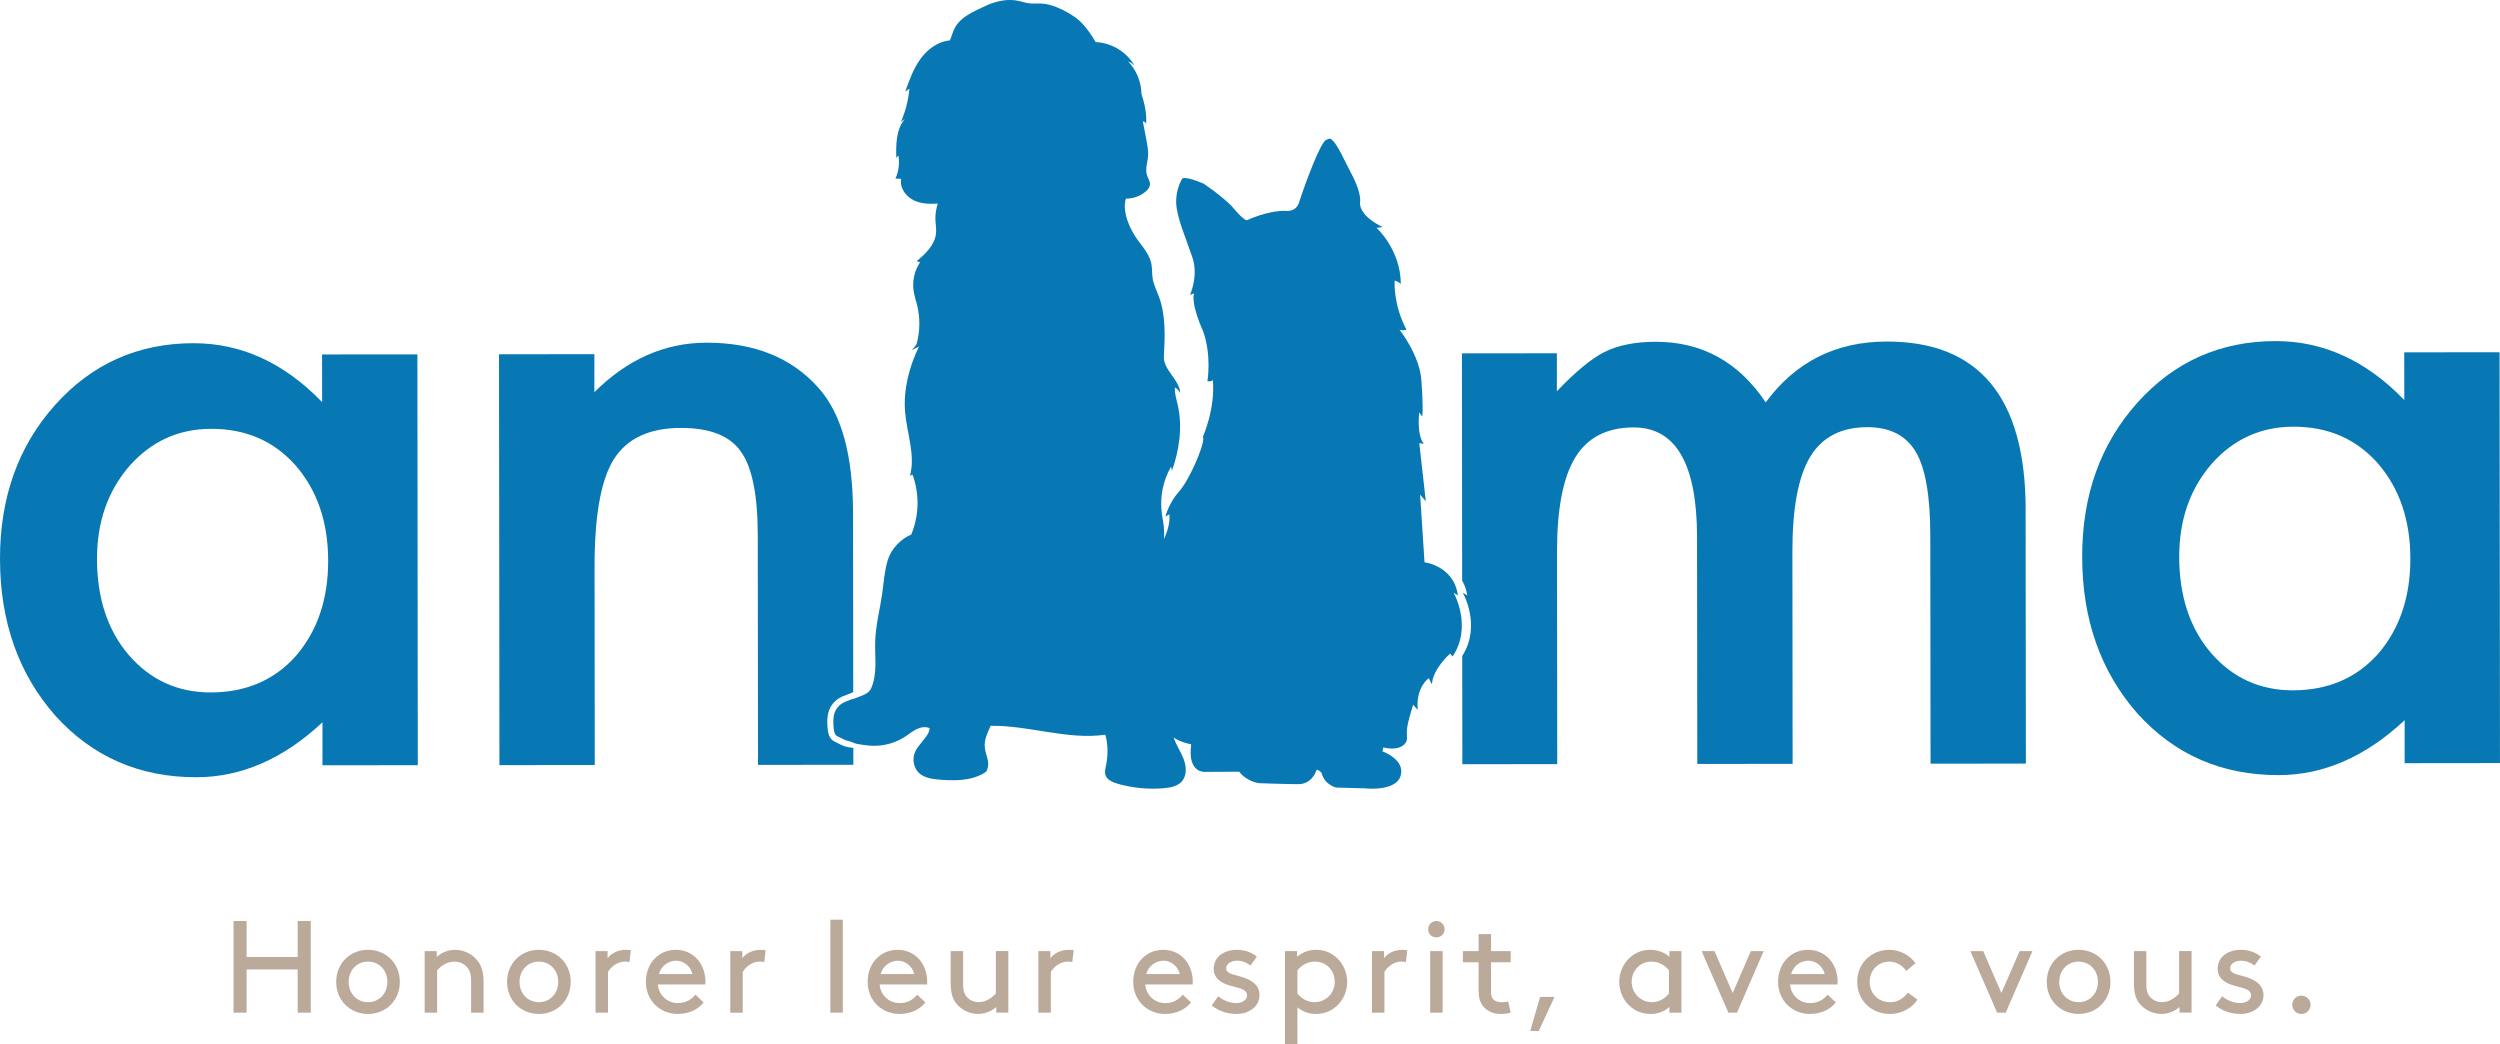 <?xml version="1.0" encoding="UTF-8"?><svg id="Calque_1" xmlns="http://www.w3.org/2000/svg" viewBox="0 0 935.68 390.77"><defs><style>.cls-1{fill:#0878b5;}.cls-2{fill:#bba99a;}</style></defs><path class="cls-1" d="M36.31,209.16c.01,14.74,3.97,26.73,11.87,35.98,8.11,9.36,18.33,14.03,30.64,14.02,13.15-.01,23.78-4.55,31.88-13.61,8.09-9.37,12.13-21.27,12.12-35.69-.01-14.42-4.08-26.31-12.19-35.66-8.11-9.15-18.64-13.72-31.59-13.7-12.21.01-22.41,4.66-30.61,13.92-8.1,9.38-12.13,20.96-12.12,34.74M120.54,132.66l35.68-.03.15,153.76-35.68.04v-16.1c-14.63,13.7-30.36,20.55-47.2,20.57-21.27.02-38.84-7.64-52.75-23C6.94,252.24.02,232.66,0,209.19c-.02-23.05,6.85-42.26,20.63-57.64,13.77-15.38,31.02-23.08,51.76-23.1,17.89-.02,33.95,7.33,48.17,22.05l-.02-17.84Z"/><path class="cls-1" d="M815.62,208.37c.01,14.74,3.97,26.73,11.87,35.98,8.11,9.36,18.33,14.03,30.64,14.02,13.15-.01,23.78-4.55,31.88-13.61,8.09-9.37,12.13-21.27,12.12-35.69-.01-14.42-4.08-26.31-12.19-35.67-8.11-9.15-18.64-13.72-31.59-13.7-12.21.01-22.41,4.66-30.61,13.92-8.1,9.38-12.13,20.96-12.12,34.74M899.84,131.87l35.68-.03.15,153.76-35.68.04v-16.1c-14.63,13.7-30.36,20.55-47.2,20.57-21.26.02-38.84-7.64-52.75-23-13.8-15.67-20.72-35.23-20.74-58.71-.02-23.05,6.85-42.26,20.63-57.64,13.77-15.38,31.02-23.08,51.76-23.1,17.89-.02,33.95,7.33,48.17,22.06l-.02-17.84Z"/><path class="cls-1" d="M544,221.81l1.67,1.02c-1.58-11.12-12.51-12.38-12.51-12.38l-1.65-25.32,2.13,2.48-2.44-21.74,1.68.26c-2.72-3.51-1.71-11.76-1.71-11.76l1.16,1.52c.43-3.27-.33-13.39-.33-13.39-.62-9.65-8.23-19.13-8.23-19.13,1.39.53,2.65.04,2.65.04-5.14-9.64-4.43-18.4-4.43-18.4.98.14,2.31,1.23,2.31,1.23-.13-12.93-9.09-20.95-9.09-20.95l2.29-.3c-9.87-4.82-8.42-9.62-8.42-9.62.27-3.97-3.27-10.31-3.27-10.31l-3.82-7.54c-2.85-5.63-4.24-5.63-4.24-5.63-1.78.27-2.27,1.33-2.27,1.33-2.73,3.62-8.09,18.74-9.28,22.56-1.2,3.82-5.09,3.13-5.09,3.13-6.99-.09-14.43,3.53-14.43,3.53-1.55-.13-5.72-5.34-5.72-5.34-4.19-4.2-10.5-8.38-10.5-8.38-7.06-3.02-7.96-1.88-7.96-1.88,0,0-2.48,3.7-2.28,9.18.2,5.48,3.74,13.36,6.08,20.36,2.34,7-.91,13.97-.91,13.97l1.51-.52c-1.22,4.18,3.4,14.18,3.4,14.18,3.25,9.08,1.6,18.67,1.6,18.67,2.12.26,2.02-.66,2.02-.66,1.04,11.02-3.76,21.56-3.76,21.56.39.27.17.88.17.88-.01,3.01-5.2,15.21-9.05,19.51-3.86,4.3-5.1,9.36-5.1,9.36l1.48-.85c.33,2.98-.62,6.22-2,9.26-.01-.97.04-1.96.04-2.88-.02-2.34-.61-4.64-.89-6.97-.73-5.89.49-12,3.43-17.15.31.51.42,1.14.3,1.73,2.88-8.04,4.16-16.87,2.2-25.19-.49-2.08-1.18-4.17-.99-6.3.83.52,1.52,1.26,1.99,2.13-.21-4.91-6.39-8.72-6.13-13.62.4-7.54.77-15.32-1.83-22.41-.84-2.29-1.99-4.49-2.37-6.9-.29-1.82-.13-3.69-.49-5.49-.9-4.45-4.71-7.65-6.89-11.63-2.1-3.83-3.84-8.5-2.65-12.71,2.6.02,5.19-.87,7.22-2.49.91-.73,1.76-1.7,1.81-2.87.05-1.19-.72-2.23-1.09-3.36-.78-2.37.23-4.92.39-7.42.11-1.79-.22-3.56-.55-5.32-.47-2.49-.94-4.98-1.42-7.47.57.03,1.09.47,1.22,1.03.32-3.87-.57-7.61-1.74-11.34,0-.47-.03-.95-.08-1.42-.39-3.98-2.15-7.81-4.91-10.7.96.34,1.83.94,2.48,1.72-2.91-5.23-8.67-8.73-14.64-8.96-.72-1.28-3.74-6.36-7.16-8.9-2.29-1.7-4.8-3.1-7.45-4.16-1.72-.68-3.52-1.22-5.37-1.35-1.63-.11-3.28.11-4.9-.1-1.37-.17-2.69-.65-4.05-.93-4.11-.86-8.44.1-12.24,1.88-4.62,2.17-10.23,4.39-12.12,9.55-.34.93-.98,2.67-1.23,3.36-4.34.39-8.24,3.19-10.86,6.7-2.75,3.7-4.33,8.12-5.87,12.47.52-.36,1.04-.72,1.55-1.09-.37,4.27-1.45,8.49-3.18,12.41.5-.37,1-.74,1.5-1.11-3.34,3.95-3.37,9.63-3.23,14.79.12-.42.41-.78.79-1,.51,2.87.12,5.9-1.11,8.54.72.05,1.44.1,2.16.15-.71,3.43,1.92,6.84,5.14,8.22,2.67,1.13,5.62,1.2,8.54,1.02-.64,2.08-.98,4.21-.87,6.22.09,1.61.38,3.22.23,4.83-.4,4.36-3.87,7.75-7.28,10.5l1.3.39c-2.1,3.14-2.97,7.07-2.4,10.8.28,1.83.89,3.58,1.33,5.38,1.13,4.66,1.07,9.61-.18,14.24-.26.95-1.29,1.72-1.91,2.49.91-.44,1.82-.89,2.74-1.34-3.67,7.64-5.89,16.14-5.17,24.59.68,7.98,3.92,16.05,1.81,23.78.31-.16.63-.31.94-.47,2.68,7.19,2.51,15.39-.47,22.46-3.96,1.67-7.43,5.31-8.73,9.4-1.3,4.09-1.53,8.44-2.13,12.69-.84,5.9-2.41,11.72-2.62,17.68-.21,6.02.92,12.35-1.55,17.83-1.2,2.66-5.31,3.03-7.81,4.53-1.5.9-2.69,2.31-3.31,3.95-.74,1.94-.69,4.1-.52,6.18.12,1.59.47,3.44,1.91,4.14,1.47.72,3.16,1.75,4.77,2.01,1.85.3,3.71.6,5.59.65,4.31.12,8.64-1.12,12.23-3.49,1.4-.92,2.69-2.01,4.2-2.74,1.51-.73,3.32-1.05,4.84-.37-.06,1.82-1.35,3.27-2.48,4.7-1.13,1.43-2.41,2.79-3.07,4.49-.9,2.29-.5,5.03,1.01,6.97,1.62,2.08,4.71,2.79,7.33,3.03,6.02.55,12.48.7,17.66-2.41.4-.24.81-.52.99-.95.59-1.44.65-2.72.28-4.23-.36-1.51-.94-2.98-1.07-4.53-.23-2.78,1.02-5.44,2.23-7.95,14.18-.24,28.84,5.38,42.87,3.33,1.11,3.45,1.03,7.98.29,11.52-.24,1.13-.57,2.31-.26,3.42.53,1.92,2.67,2.85,4.58,3.4,5.63,1.61,11.55,2.19,17.38,1.68,2.43-.21,5.05-.71,6.67-2.54,2.01-2.29,1.71-5.83.57-8.65-1.07-2.65-2.74-5.07-3.62-7.78,2.65,1.87,6.56,2.55,6.56,2.55-1.49,10.97,5.19,10.31,5.19,10.31l12.76-.07c2.99,3.84,7.49,4.3,7.49,4.3,0,0,9.25.35,14.62.37,5.37.01,6.89-5.39,6.89-5.39.95-.06,1.89,1.29,1.89,1.29,1.1,4.42,5.42,5.37,5.42,5.37l10.85.3s11.51,1.33,13.28-4.74c1.77-6.07-6.81-9.11-6.81-9.11l.33-1.49c5.57,1.41,9.02-.8,8.85-3.68-.17-2.89.04-3.7.42-5.55.37-1.84,1.9-6.74,1.9-6.74l1.7,1.96c-.79-8.59,4.13-11.88,4.13-11.88l1.18,2.3c.31-5.84,6.81-11.52,6.81-11.52l.94,1.11c7.55-11.42.35-23.92.35-23.92"/><path class="cls-1" d="M758.15,190.76c-.04-41.99-17.38-62.97-52-62.93-19.05.02-34.15,7.61-45.29,22.78-10.12-15.14-23.86-22.71-41.23-22.69-7.79.01-14.26,1.33-19.42,3.97-4.84,2.53-10.68,7.38-17.51,14.54v-14.21s-35.54.04-35.54.04l.08,85.06c.9,1.5,1.59,3.31,1.91,5.53l-1.67-1.02s7.09,12.33-.21,23.69l.04,40.51,35.52-.04-.08-79.41c-.01-16.1,2.26-27.89,6.83-35.37,4.57-7.48,11.86-11.22,21.86-11.23,15.79-.02,23.69,13.66,23.72,41.02l.09,84.93,35.68-.04-.08-79.41c-.02-16.31,2.21-28.16,6.67-35.53,4.46-7.37,11.59-11.06,21.38-11.07,8.42-.01,14.47,3.09,18.16,9.29,3.59,6.1,5.39,16.52,5.4,31.25l.09,85.41,35.68-.04-.1-95.04Z"/><path class="cls-1" d="M315.28,263.19c-1.28.76-2.31,1.99-2.84,3.38-.69,1.79-.59,3.88-.45,5.69.14,1.84.55,2.86,1.28,3.22l1,.51c1.17.6,2.37,1.23,3.47,1.4.54.09,1.1.17,1.65.25l-.02-16.15c-.45.18-.91.36-1.36.52-1.01.37-1.97.72-2.73,1.17Z"/><path class="cls-1" d="M317.36,279.61c-1.44-.23-2.88-.97-4.14-1.63l-.95-.48c-2-.97-2.4-3.35-2.53-5.06-.16-2.05-.26-4.43.59-6.66.72-1.88,2.06-3.48,3.79-4.51.94-.56,2.04-.96,3.1-1.35.76-.28,1.47-.56,2.12-.87l-.07-67.07c-.02-21.68-4.35-37.31-12.99-46.87-10.01-11.25-23.96-16.87-41.85-16.85-15.58.01-29.57,6.19-41.97,18.51v-14.21s-35.69.04-35.69.04l.15,153.77,35.68-.04-.07-74.2c-.02-19.16,2.39-32.58,7.22-40.26,4.94-7.79,13.3-11.7,25.09-11.71,10.84-.01,18.32,2.93,22.43,8.82,4.21,5.78,6.33,16.25,6.34,31.41l.09,85.88,35.68-.03v-6.31c-.68-.1-1.36-.2-2.02-.3Z"/><path class="cls-2" d="M111.41,362.84h-19.11v16.17h-4.9v-34.3h4.9v13.47h19.11v-13.47h4.9v34.3h-4.9v-16.17Z"/><path class="cls-2" d="M137.74,355.49c6.81,0,11.9,5.14,11.9,12s-5.09,12-11.9,12-11.91-5.14-11.91-12,5.1-12,11.91-12ZM137.74,375.09c4.26,0,7.25-3.38,7.25-7.6s-2.99-7.59-7.25-7.59-7.25,3.38-7.25,7.59,2.99,7.6,7.25,7.6Z"/><path class="cls-2" d="M163.45,358.19c1.22-1.17,3.58-2.69,6.91-2.69s6.42,1.57,8.38,4.07c1.47,1.86,2.25,4.21,2.25,8.18v11.27h-4.66v-11.51c0-2.94-.54-4.31-1.37-5.34-1.08-1.37-2.84-2.25-4.75-2.25-3.04,0-5.24,1.62-6.61,3.28v15.82h-4.66v-23.03h4.51v2.21Z"/><path class="cls-2" d="M201.69,355.49c6.81,0,11.91,5.14,11.91,12s-5.1,12-11.91,12-11.91-5.14-11.91-12,5.1-12,11.91-12ZM201.69,375.09c4.26,0,7.25-3.38,7.25-7.6s-2.99-7.59-7.25-7.59-7.25,3.38-7.25,7.59,2.99,7.6,7.25,7.6Z"/><path class="cls-2" d="M235.58,360.09c-.54-.15-1.08-.19-1.81-.19-2.4,0-4.95,1.67-6.22,3.87v15.24h-4.66v-23.03h4.51v2.65c1.13-1.57,3.53-3.14,6.91-3.14.49,0,1.27.05,1.81.15l-.54,4.46Z"/><path class="cls-2" d="M246.24,368.47c.25,3.87,3.43,6.96,7.45,6.96,3.43,0,5.29-1.67,6.62-3.14l3.04,2.89c-1.71,2.21-5,4.31-9.7,4.31-6.71,0-11.91-5.09-11.91-12s4.7-12,11.22-12,11.07,5.19,11.07,12c0,.2,0,.54-.05.98h-17.74ZM246.63,364.56h12.54c-.69-2.94-3.33-5-6.08-5-2.99,0-5.68,2.01-6.47,5Z"/><path class="cls-2" d="M286.01,360.09c-.54-.15-1.08-.19-1.81-.19-2.4,0-4.95,1.67-6.22,3.87v15.24h-4.66v-23.03h4.51v2.65c1.13-1.57,3.53-3.14,6.91-3.14.49,0,1.27.05,1.81.15l-.54,4.46Z"/><path class="cls-2" d="M310.78,344.22h4.66v34.78h-4.66v-34.78Z"/><path class="cls-2" d="M329.24,368.47c.25,3.87,3.43,6.96,7.45,6.96,3.43,0,5.29-1.67,6.62-3.14l3.04,2.89c-1.71,2.21-5,4.31-9.7,4.31-6.71,0-11.91-5.09-11.91-12s4.7-12,11.22-12,11.07,5.19,11.07,12c0,.2,0,.54-.05.98h-17.74ZM329.63,364.56h12.54c-.69-2.94-3.33-5-6.08-5-2.99,0-5.68,2.01-6.47,5Z"/><path class="cls-2" d="M357.93,375.63c-1.42-1.76-2.11-4.02-2.11-7.89v-11.76h4.65v12.49c0,2.35.49,3.63,1.33,4.6,1.03,1.23,2.69,2.01,4.46,2.01,2.84,0,5.14-1.72,6.47-3.29v-15.82h4.66v23.03h-4.51v-2.11c-1.03.98-3.58,2.6-6.76,2.6s-6.27-1.47-8.18-3.87Z"/><path class="cls-2" d="M401.32,360.09c-.54-.15-1.08-.19-1.81-.19-2.4,0-4.95,1.67-6.22,3.87v15.24h-4.66v-23.03h4.51v2.65c1.13-1.57,3.53-3.14,6.91-3.14.49,0,1.27.05,1.81.15l-.54,4.46Z"/><path class="cls-2" d="M428.64,368.47c.25,3.87,3.43,6.96,7.45,6.96,3.43,0,5.29-1.67,6.62-3.14l3.04,2.89c-1.71,2.21-5,4.31-9.7,4.31-6.71,0-11.91-5.09-11.91-12s4.7-12,11.22-12,11.07,5.19,11.07,12c0,.2,0,.54-.05.98h-17.74ZM429.03,364.56h12.54c-.69-2.94-3.33-5-6.08-5-2.99,0-5.68,2.01-6.47,5Z"/><path class="cls-2" d="M455.91,372.88c2.16,1.67,4.51,2.55,6.81,2.55,2.01,0,4.02-1.08,4.02-2.89,0-2.65-3.82-2.79-7.2-3.92-2.79-.93-5.29-2.69-5.29-5.93,0-4.95,4.41-7.2,8.53-7.2,3.38,0,5.83,1.08,7.64,2.55l-2.4,3.33c-1.42-1.08-3.08-1.81-4.95-1.81-2.25,0-4.16,1.08-4.16,2.89,0,1.57,1.81,2.11,4.11,2.69,3.63.93,8.38,2.55,8.38,7.3,0,4.36-4.06,7.05-8.57,7.05-3.68,0-6.76-1.12-9.31-3.18l2.4-3.43Z"/><path class="cls-2" d="M485.59,390.77h-4.66v-34.79h4.51v2.11c2.11-1.81,4.6-2.6,7.2-2.6,2.16,0,4.07.54,5.64,1.47,3.48,2.06,5.93,5.93,5.93,10.53s-2.4,8.43-5.88,10.49c-1.57.93-3.72,1.52-5.78,1.52-2.75,0-5.1-.88-6.96-2.5v13.77ZM485.59,371.8c1.57,2.11,3.97,3.29,6.32,3.29,4.46,0,7.64-3.48,7.64-7.6s-2.94-7.59-7.4-7.59c-2.79,0-5.14,1.42-6.56,3.28v8.62Z"/><path class="cls-2" d="M526.18,360.09c-.54-.15-1.08-.19-1.81-.19-2.4,0-4.95,1.67-6.22,3.87v15.24h-4.66v-23.03h4.51v2.65c1.13-1.57,3.53-3.14,6.91-3.14.49,0,1.27.05,1.81.15l-.54,4.46Z"/><path class="cls-2" d="M537.58,344.71c1.71,0,3.09,1.37,3.09,3.09s-1.37,3.04-3.09,3.04-3.04-1.32-3.04-3.04,1.32-3.09,3.04-3.09ZM535.28,355.98h4.66v23.03h-4.66v-23.03Z"/><path class="cls-2" d="M565.4,379.01c-.88.29-2.3.49-3.63.49-2.89,0-5.04-1.03-6.51-2.69-1.37-1.52-1.86-3.63-1.86-6.12v-10.53h-5.88v-4.17h5.88v-6.37h4.65v6.37h7.35v4.17h-7.35v10.78c0,1.23.1,2.25.69,2.94.64.78,1.96,1.23,3.18,1.23.69,0,1.86-.1,2.55-.3l.93,4.21Z"/><path class="cls-2" d="M581.8,373.13l-5.88,12.74h-3.19l3.68-12.74h5.39Z"/><path class="cls-2" d="M624.8,376.9c-1.86,1.67-4.36,2.6-7.1,2.6-2.06,0-4.21-.59-5.78-1.52-3.48-2.06-5.88-5.88-5.88-10.49s2.45-8.47,5.93-10.53c1.57-.93,3.48-1.47,5.64-1.47,2.6,0,5.09.79,7.2,2.6v-2.11h4.51v23.03h-4.51v-2.11ZM624.65,363.18c-1.42-1.86-3.77-3.28-6.56-3.28-4.46,0-7.4,3.58-7.4,7.59s3.18,7.6,7.64,7.6c2.35,0,4.75-1.18,6.32-3.29v-8.62Z"/><path class="cls-2" d="M636.88,355.98h4.8l6.81,15.68,6.81-15.68h4.8l-9.99,23.03h-3.23l-10-23.03Z"/><path class="cls-2" d="M669.99,368.47c.25,3.87,3.43,6.96,7.45,6.96,3.43,0,5.29-1.67,6.62-3.14l3.04,2.89c-1.71,2.21-5,4.31-9.7,4.31-6.71,0-11.91-5.09-11.91-12s4.7-12,11.22-12,11.07,5.19,11.07,12c0,.2,0,.54-.05.98h-17.74ZM670.38,364.56h12.54c-.69-2.94-3.33-5-6.08-5-2.99,0-5.68,2.01-6.47,5Z"/><path class="cls-2" d="M717.64,374.11c-1.91,3.18-6.03,5.39-10.24,5.39-7.1,0-12.3-5.19-12.3-12s5.1-12,12.01-12c4.02,0,7.64,2.01,9.8,5l-3.43,2.89c-1.27-1.76-3.43-3.48-6.37-3.48-4.17,0-7.35,3.23-7.35,7.59s3.23,7.6,7.64,7.6c3.04,0,5.19-1.62,6.66-3.58l3.58,2.6Z"/><path class="cls-2" d="M737.46,355.98h4.8l6.81,15.68,6.81-15.68h4.8l-9.99,23.03h-3.23l-10-23.03Z"/><path class="cls-2" d="M777.96,355.49c6.81,0,11.91,5.14,11.91,12s-5.1,12-11.91,12-11.91-5.14-11.91-12,5.1-12,11.91-12ZM777.96,375.09c4.26,0,7.25-3.38,7.25-7.6s-2.99-7.59-7.25-7.59-7.25,3.38-7.25,7.59,2.99,7.6,7.25,7.6Z"/><path class="cls-2" d="M800.78,375.63c-1.42-1.76-2.11-4.02-2.11-7.89v-11.76h4.65v12.49c0,2.35.49,3.63,1.33,4.6,1.03,1.23,2.69,2.01,4.46,2.01,2.84,0,5.14-1.72,6.47-3.29v-15.82h4.66v23.03h-4.51v-2.11c-1.03.98-3.58,2.6-6.76,2.6s-6.27-1.47-8.18-3.87Z"/><path class="cls-2" d="M831.67,372.88c2.16,1.67,4.51,2.55,6.81,2.55,2.01,0,4.02-1.08,4.02-2.89,0-2.65-3.82-2.79-7.2-3.92-2.79-.93-5.29-2.69-5.29-5.93,0-4.95,4.41-7.2,8.53-7.2,3.38,0,5.83,1.08,7.64,2.55l-2.4,3.33c-1.42-1.08-3.08-1.81-4.95-1.81-2.25,0-4.16,1.08-4.16,2.89,0,1.57,1.81,2.11,4.11,2.69,3.63.93,8.38,2.55,8.38,7.3,0,4.36-4.06,7.05-8.57,7.05-3.68,0-6.76-1.12-9.31-3.18l2.4-3.43Z"/><path class="cls-2" d="M861.35,372.64c1.91,0,3.43,1.52,3.43,3.43s-1.52,3.43-3.43,3.43-3.43-1.52-3.43-3.43,1.52-3.43,3.43-3.43Z"/></svg>